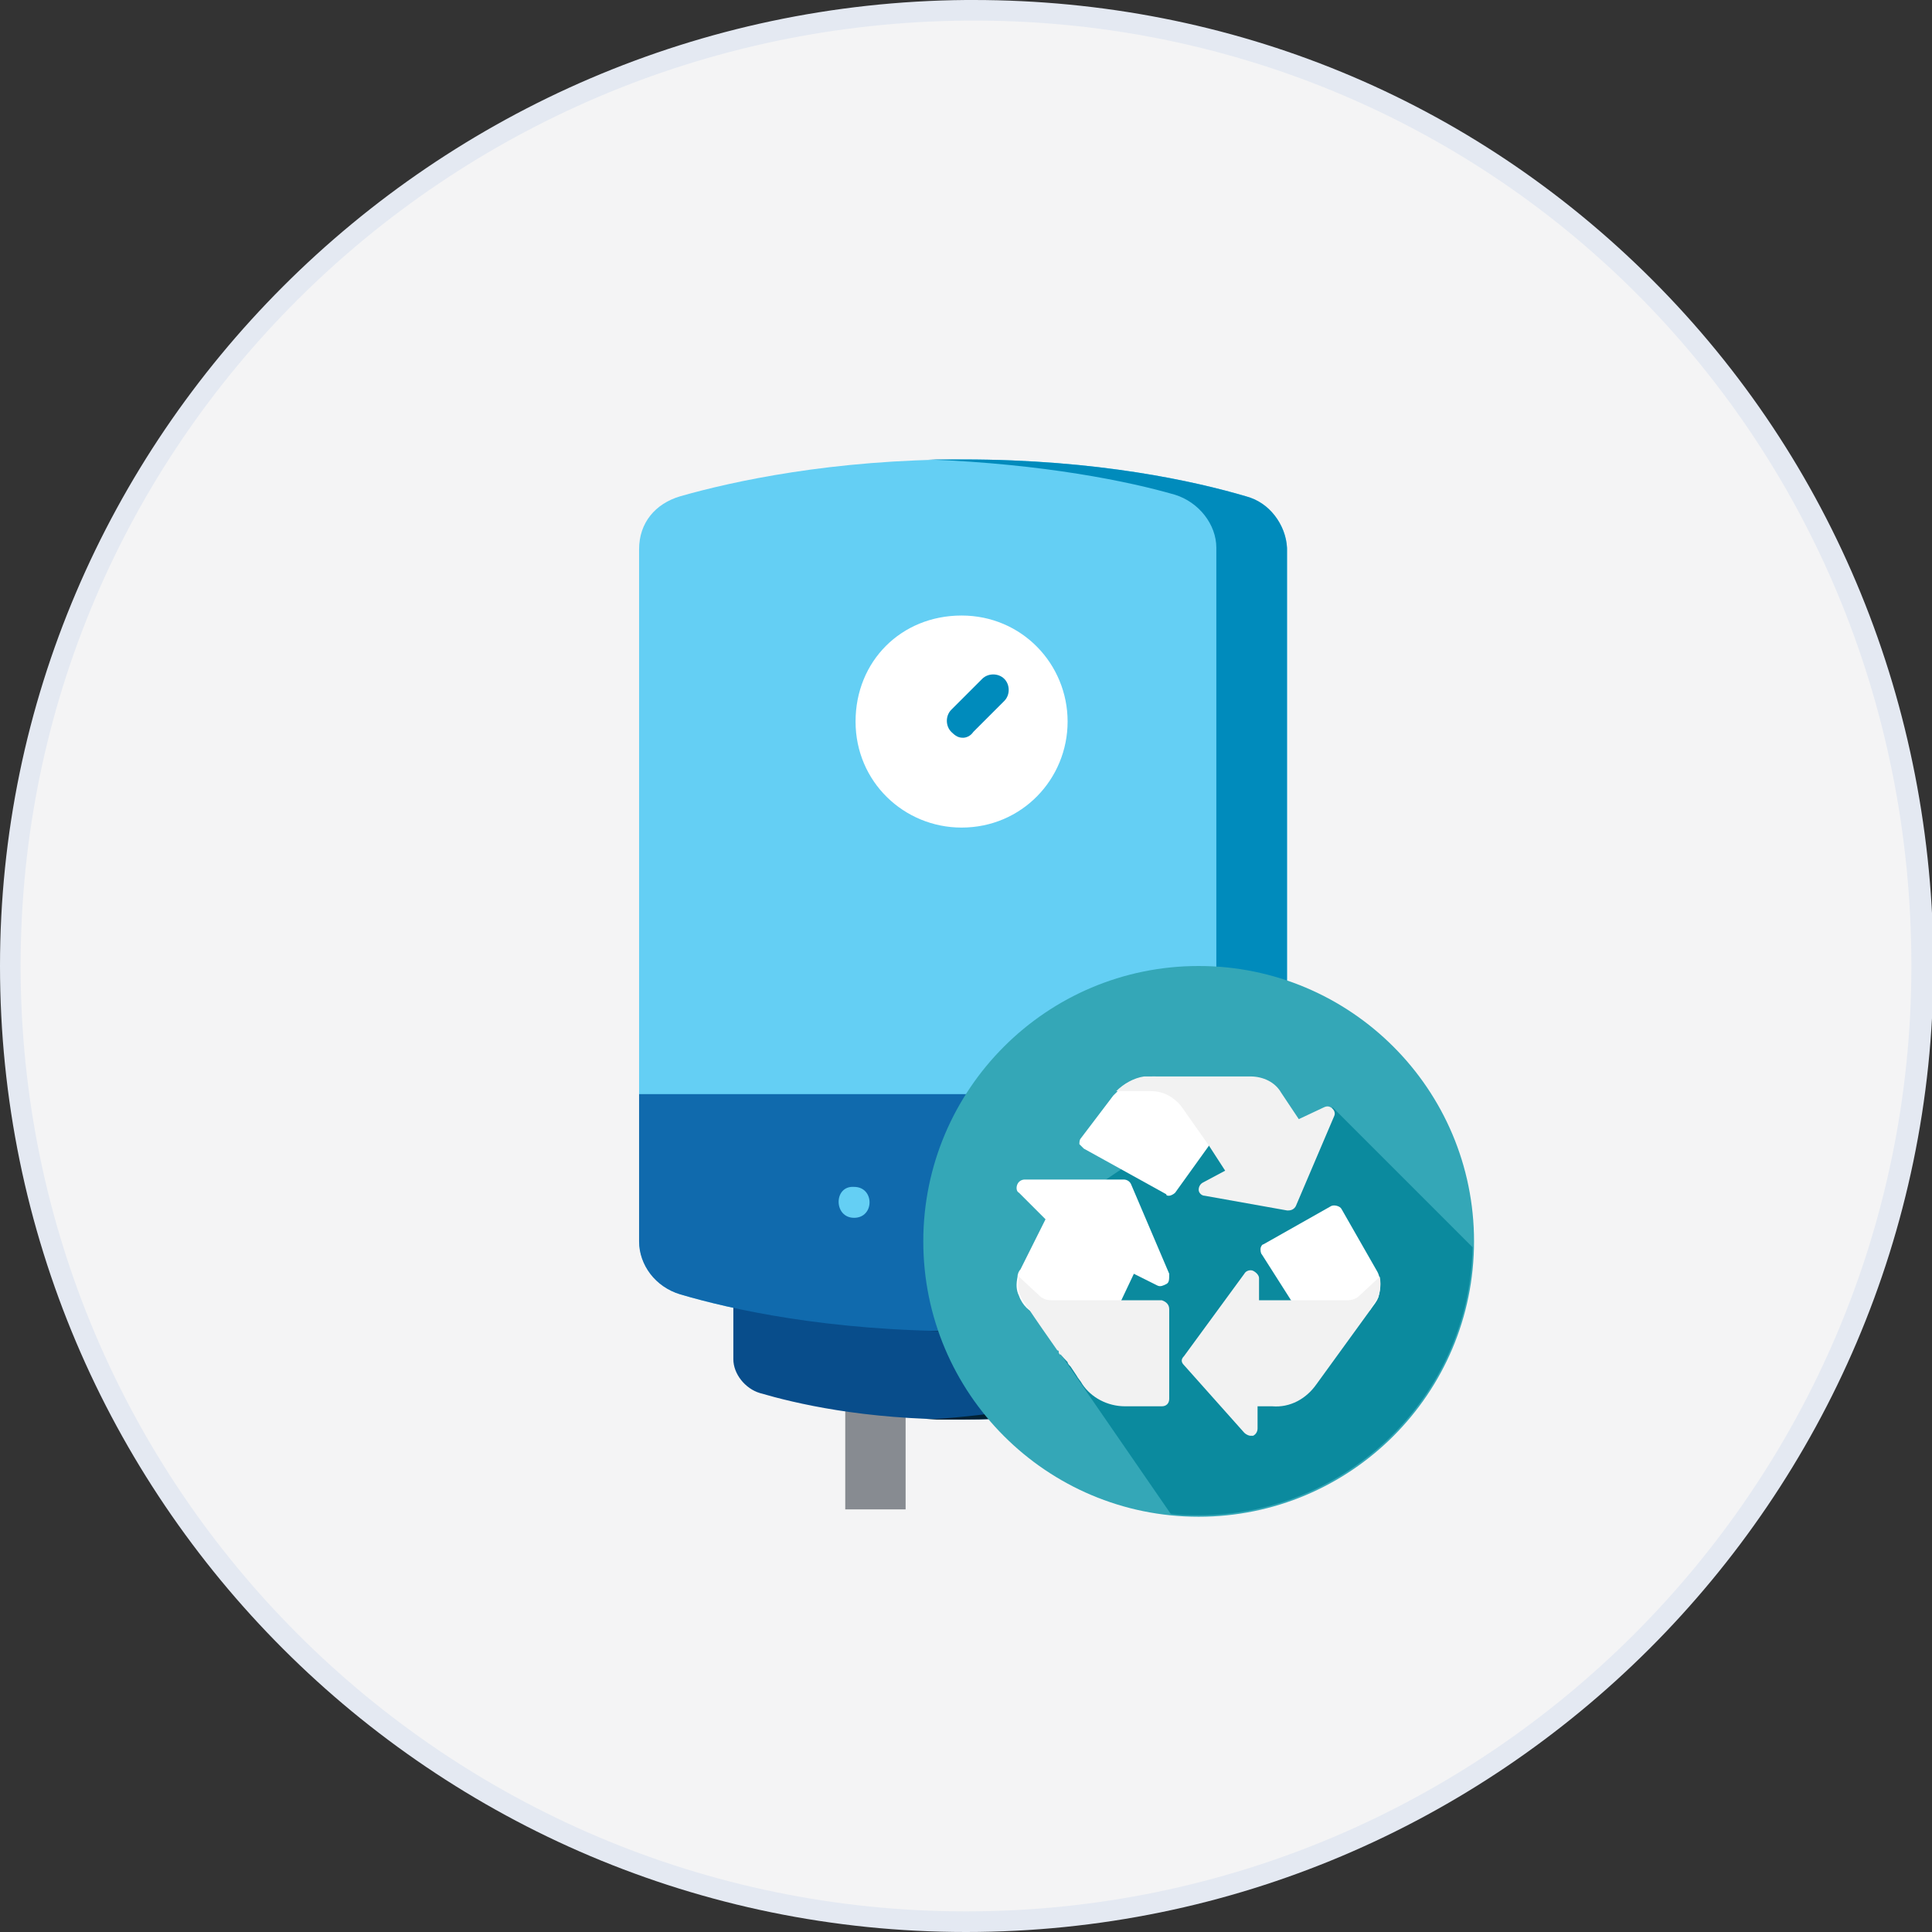 <?xml version="1.0" encoding="utf-8"?>
<!-- Generator: Adobe Illustrator 24.3.0, SVG Export Plug-In . SVG Version: 6.00 Build 0)  -->
<svg version="1.1" id="Layer_1" xmlns="http://www.w3.org/2000/svg" xmlns:xlink="http://www.w3.org/1999/xlink" x="0px" y="0px"
	 viewBox="0 0 131.2 131.2" style="enable-background:new 0 0 131.2 131.2;" xml:space="preserve">
<rect x="0" y="0" width="131.2" height="131.2" fill="#333333" stroke="none"/>
<style type="text/css">
	.st0{fill:#E4E9F2;}
	.st1{fill:#F4F4F5;}
	.st2{fill:#878B91;}
	.st3{fill:#64CFF4;}
	.st4{fill:#008BBC;}
	.st5{fill:#084D8B;}
	.st6{fill:#012235;}
	.st7{fill:#FFFFFF;}
	.st8{fill:#106AAD;}
	.st9{fill:#34A7B7;}
	.st10{fill:#0B8A9E;}
	.st11{fill:#F2F2F2;}
</style>
<g>
	<g>
		<path class="st0" d="M65.6,131.2C29.4,131.2,0,101.8,0,65.6C0,29.7,29.4,0.3,65.6,0l0.5,0c17.5,0,33.8,6.7,46.1,19
			c12.3,12.3,19.1,28.9,19.1,46.7C131.2,101.8,101.8,131.2,65.6,131.2z"/>
		<path class="st1" d="M129.8,65.6c0,35.4-28.8,64.2-64.2,64.2S1.4,101,1.4,65.6S30.2,1.7,65.6,1.4S129.8,29.3,129.8,65.6z"/>
	</g>
	<g>
		<g>
			<path class="st2" d="M61.5,102.4v-7.2l-4.1-0.9v8.2h4.1V102.4z"/>
			<path class="st3" d="M43.4,37.3c0-1.8,1.1-3.1,2.8-3.6c3.5-1,10.3-2.5,19.2-2.5c9.2,0,15.8,1.5,19.2,2.5c1.6,0.5,2.8,2,2.8,3.6
				v47c0,1.8-1.1,3.1-2.8,3.6c-3.5,1-10.3,2.5-19.2,2.5c-9.2,0-15.8-1.5-19.2-2.5c-1.6-0.5-2.8-2-2.8-3.6V37.3z"/>
			<path class="st4" d="M84.6,33.7c-3.4-1-10-2.5-19.2-2.5c-0.8,0-1.5,0-2.4,0c7.9,0.3,13.7,1.5,16.8,2.4c1.6,0.5,2.8,2,2.8,3.6v47
				c0,1.8-1.1,3.1-2.8,3.6c-3.3,0.9-9,2.3-16.8,2.5c0.8,0,1.6,0,2.4,0c8.9,0,15.7-1.5,19.2-2.5c1.6-0.5,2.8-2,2.8-3.6v-47
				C87.3,35.6,86.2,34.1,84.6,33.7L84.6,33.7z"/>
			<path class="st5" d="M80.8,87.4v4.9c0,1.1-0.8,2-1.8,2.3c-2.4,0.8-7.2,1.8-13.7,1.8c-6.7,0-11.3-1.1-13.7-1.8
				c-1-0.3-1.8-1.3-1.8-2.3v-4.9H80.8z"/>
			<path class="st6" d="M76,87.4v4.9c0,1.1-0.8,2-1.8,2.3c-2.1,0.6-6,1.5-11.3,1.8c0.8,0,1.5,0,2.4,0c6.4,0,11.2-1.1,13.7-1.8
				c1-0.3,1.8-1.3,1.8-2.3v-4.9H76L76,87.4z"/>
			<path class="st7" d="M72.5,49c0,3.9-3.1,7.2-7.2,7.2c-3.9,0-7.2-3.1-7.2-7.2s3.1-7.2,7.2-7.2S72.5,45.1,72.5,49L72.5,49z"/>
			<path class="st4" d="M65.4,50.1c-0.3,0-0.5-0.1-0.8-0.4c-0.4-0.4-0.4-1.1,0-1.5l2.1-2.1c0.4-0.4,1.1-0.4,1.5,0
				c0.4,0.4,0.4,1.1,0,1.5l-2.1,2.1C65.9,50,65.6,50.1,65.4,50.1L65.4,50.1z"/>
			<path class="st8" d="M43.4,74.3v10c0,1.6,1.1,3.1,2.8,3.6c3.4,1,10,2.5,19.2,2.5c8.9,0,15.7-1.5,19.2-2.5c1.6-0.5,2.8-2,2.8-3.6
				v-10H43.4z"/>
			<path class="st6" d="M82.7,74.3v10c0,1.8-1.1,3.1-2.8,3.6c-3.3,0.9-9,2.3-16.8,2.5c0.8,0,1.6,0,2.4,0c8.9,0,15.7-1.5,19.2-2.5
				c1.6-0.5,2.8-2,2.8-3.6v-10H82.7z"/>
			<path class="st3" d="M58,82.7c1.4,0,1.4-2.1,0-2.1C56.6,80.5,56.6,82.7,58,82.7L58,82.7z"/>
			<path class="st3" d="M65.4,82.7c1.4,0,1.4-2.1,0-2.1C64,80.5,64,82.7,65.4,82.7L65.4,82.7z"/>
			<path class="st3" d="M72.9,82.7c1.4,0,1.4-2.1,0-2.1C71.5,80.5,71.5,82.7,72.9,82.7L72.9,82.7z"/>
		</g>
		<circle class="st9" cx="81.4" cy="84.3" r="18.7"/>
		<path class="st10" d="M90.5,75.2l-1.4,1.7l-2.3,0.2l-2.1-2.6l0.5-1.2l-14.1,9.5c0,0-1,2-1.5,3C69,87,69.3,88,69.3,88l10.2,14.8
			c0.6,0.1,1.3,0.1,1.9,0.1c10.1,0,18.4-8.1,18.6-18.2L90.5,75.2z"/>
		<g>
			<g>
				<path class="st7" d="M93.6,88.1c-0.1,0.3-0.3,0.5-0.5,0.8l0,0c-0.4,0.4-0.9,0.6-1.5,0.6h-2.9c-0.2,0-0.3-0.1-0.4-0.2l-0.5-0.8
					l-2.1-3.3c-0.1-0.1-0.1-0.3-0.1-0.4c0-0.1,0.1-0.3,0.2-0.3l4.6-2.6c0.2-0.1,0.6,0,0.7,0.2l2.4,4.2
					C93.8,86.8,93.8,87.5,93.6,88.1z"/>
				<path class="st7" d="M82.5,77.2l-0.4,0.6L79.8,81c-0.1,0.1-0.3,0.2-0.4,0.2c-0.1,0-0.2,0-0.2-0.1l-5.6-3.1
					c-0.1-0.1-0.2-0.2-0.3-0.3c0-0.1,0-0.3,0.1-0.4l2.2-2.9c0.1-0.1,0.2-0.2,0.3-0.3c0.6-0.7,1.5-1,2.4-1c0,0,0.1,0,0.1,0
					c1.1,0,2.1,0.6,2.7,1.5l1.5,2.1C82.6,76.8,82.6,77,82.5,77.2z"/>
				<path class="st7" d="M79.2,87.2c-0.2,0.1-0.4,0.2-0.6,0.1L77,86.5l-0.9,1.9l-0.4,0.7c-0.1,0.2-0.3,0.3-0.5,0.3h-4
					c-0.5,0-1.1-0.2-1.5-0.6l0,0c-0.2-0.2-0.4-0.5-0.5-0.8c-0.2-0.4-0.2-0.8-0.1-1.3c0-0.2,0.1-0.4,0.2-0.5l1.7-3.4l-1.8-1.8
					c-0.2-0.1-0.2-0.4-0.1-0.6c0.1-0.2,0.3-0.3,0.5-0.3h6.7c0.2,0,0.4,0.1,0.5,0.3l2.6,6.1C79.4,86.9,79.4,87.1,79.2,87.2z"/>
			</g>
			<g>
				<path class="st11" d="M79.4,88.9v6.1c0,0.3-0.2,0.5-0.5,0.5h-2.5c-1.2,0-2.3-0.6-2.9-1.5c-0.1-0.2-0.3-0.4-0.4-0.6l0,0
					c0,0-0.2-0.3-0.4-0.6c-0.1-0.1-0.2-0.2-0.2-0.3C72.1,92.1,72,91.9,72,92c-0.1-0.1-0.1-0.1-0.1-0.2l0,0c0-0.1-0.1-0.1-0.1-0.1
					l0,0l0,0c-0.7-1-1.4-2-2-2.9l0,0c-0.2-0.3-0.4-0.5-0.5-0.8c-0.2-0.4-0.2-0.8-0.1-1.3l1.4,1.3c0.2,0.2,0.5,0.3,0.8,0.3h7.5
					C79.2,88.4,79.4,88.6,79.4,88.9z"/>
				<path class="st11" d="M90.6,75.8l-2.6,6.1c-0.1,0.2-0.3,0.3-0.5,0.3c0,0-0.1,0-0.1,0l-5.6-1c-0.2,0-0.4-0.2-0.4-0.4
					c0-0.2,0.1-0.4,0.3-0.5l1.5-0.8l-1.1-1.7l-1.9-2.7c-0.5-0.6-1.2-1-2-1h-2.4c0.5-0.5,1.2-0.9,1.9-1l0.5,0h0.1l6.6,0
					c0.9,0,1.7,0.4,2.1,1.1l1.2,1.8l1.7-0.8c0.2-0.1,0.4-0.1,0.6,0.1C90.6,75.4,90.7,75.6,90.6,75.8z"/>
				<path class="st11" d="M93.6,88.1l-0.5,0.7l0,0.1l0,0L89.4,94c-0.7,1-1.8,1.6-3,1.5h-1v1.5c0,0.2-0.1,0.4-0.3,0.5
					c-0.1,0-0.1,0-0.2,0c-0.1,0-0.3-0.1-0.4-0.2l-4.1-4.6c-0.2-0.2-0.2-0.4,0-0.6l4.1-5.6c0.1-0.2,0.4-0.3,0.6-0.2
					c0.2,0.1,0.4,0.3,0.4,0.5v1.5h6c0.3,0,0.6-0.1,0.8-0.3l1.4-1.3C93.8,87.2,93.7,87.7,93.6,88.1z"/>
			</g>
		</g>
	</g>
</g>
</svg>
